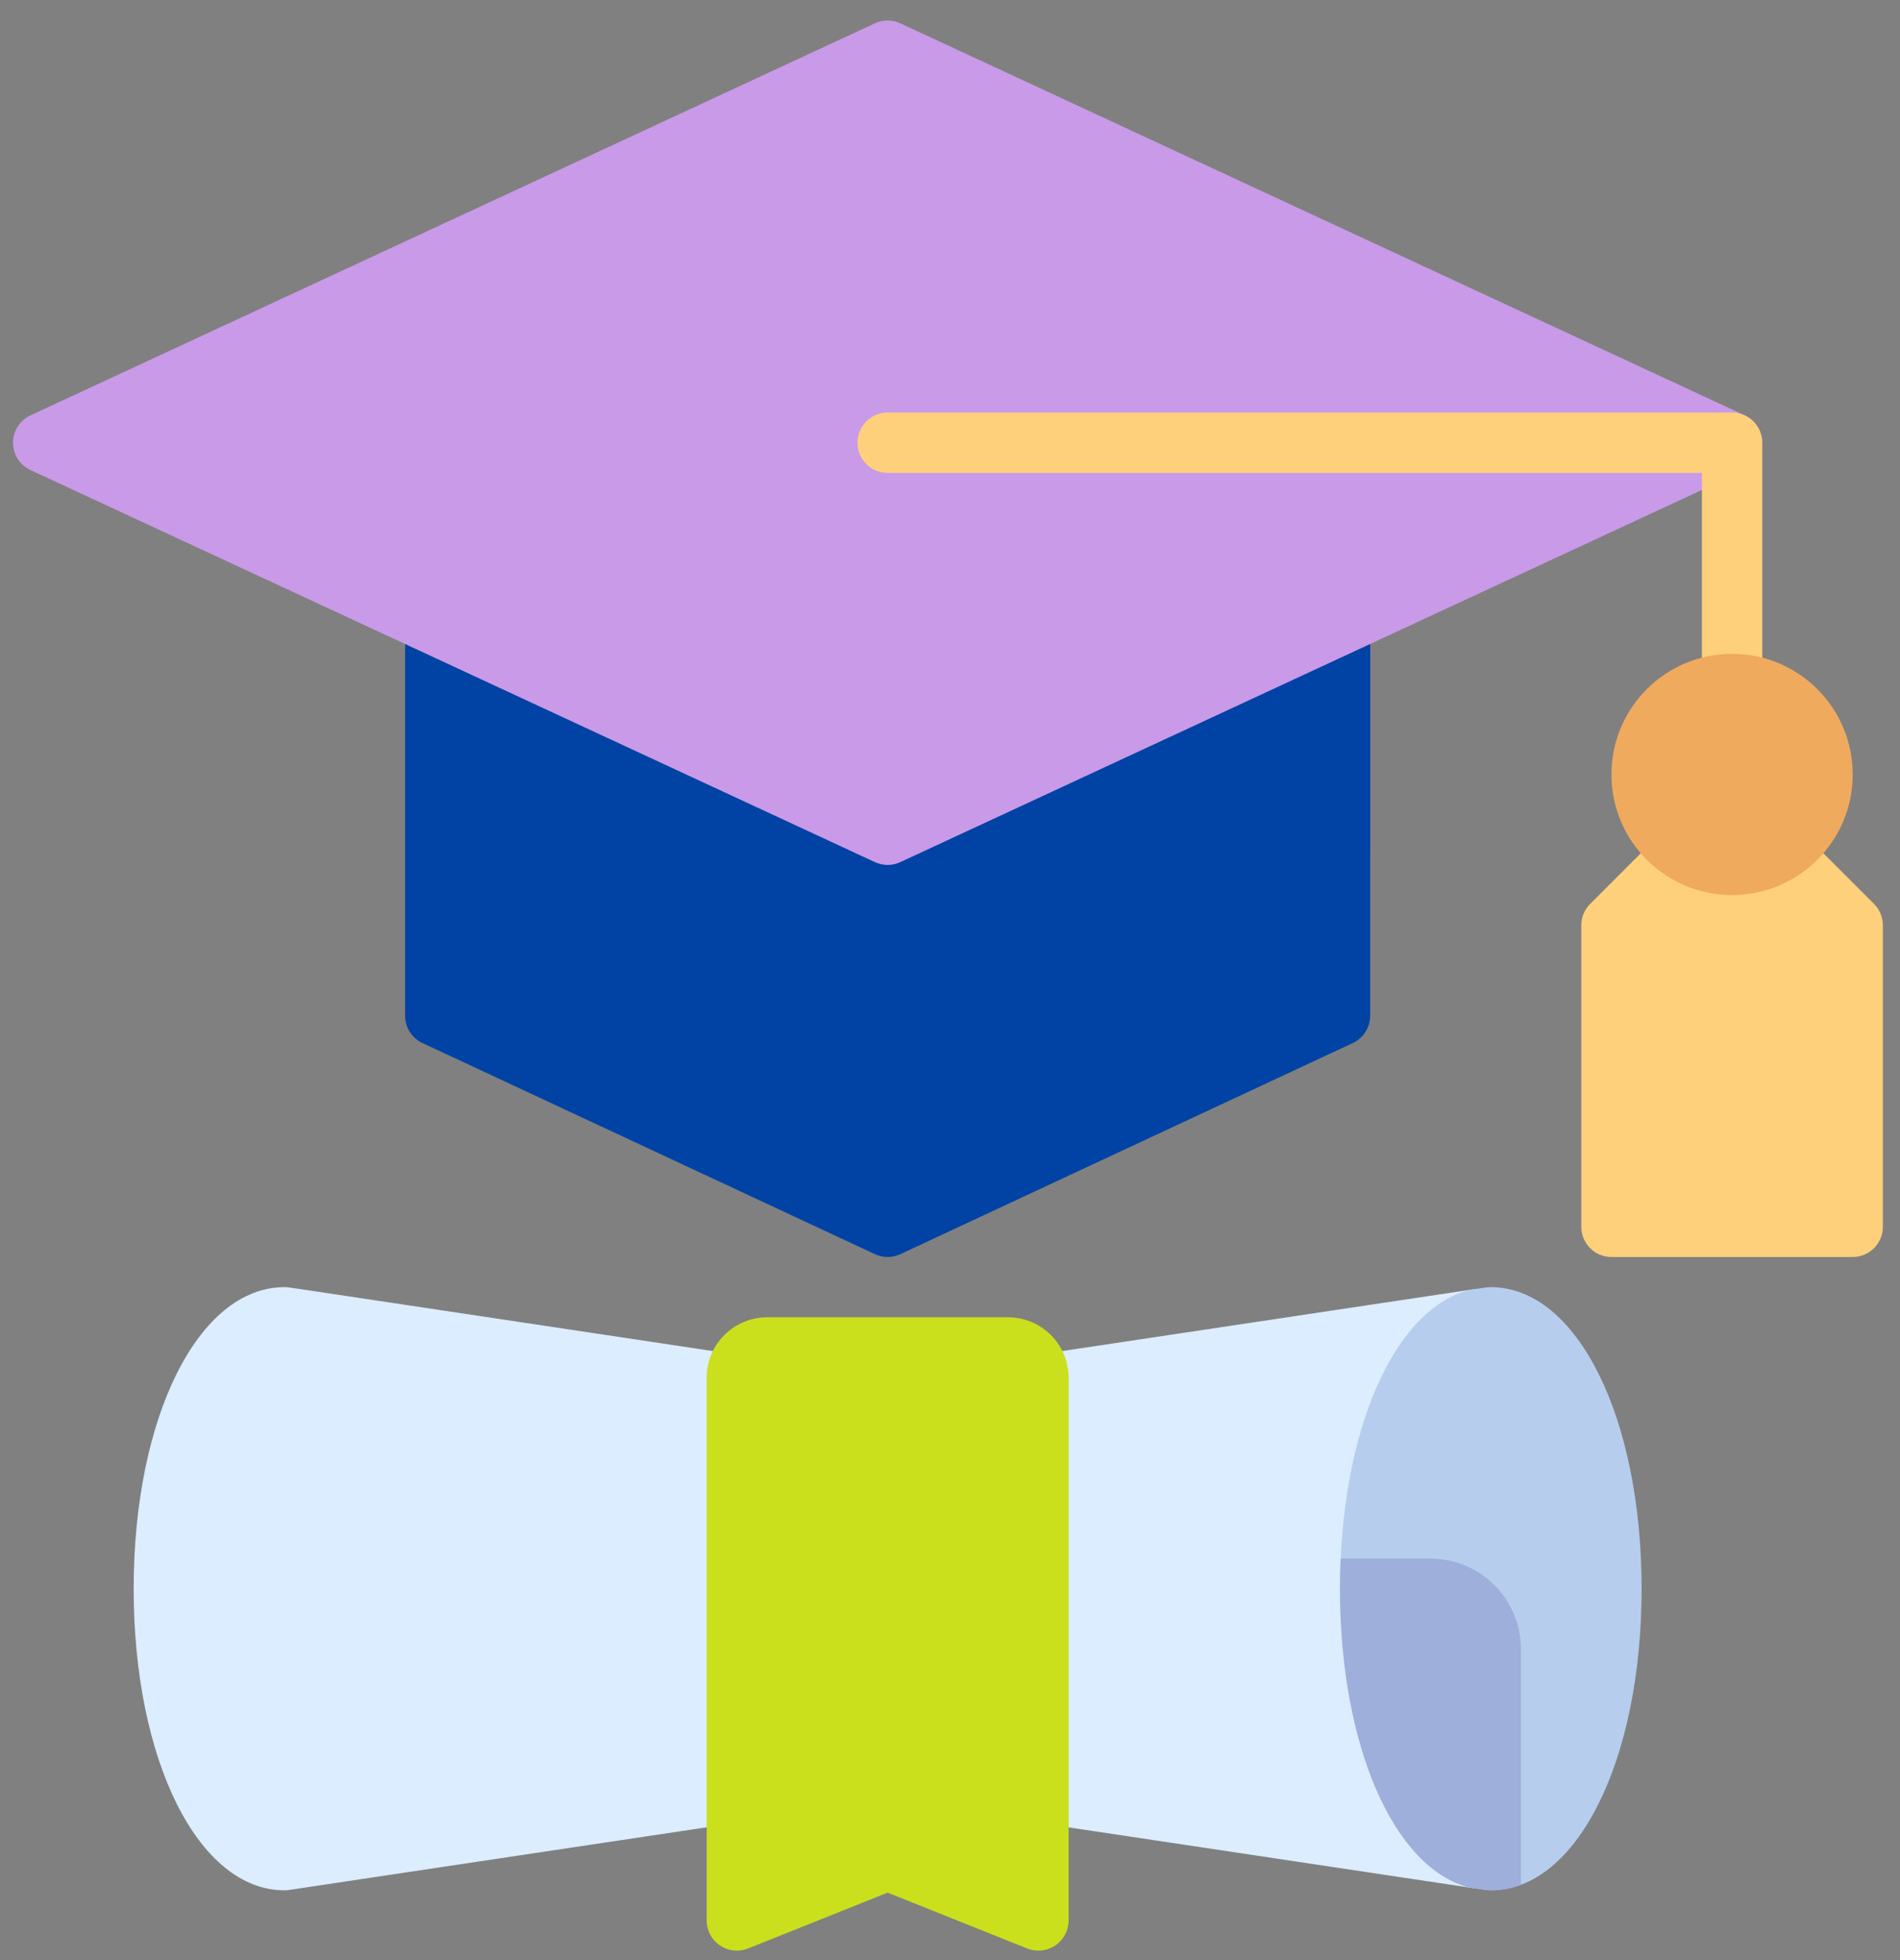 <?xml version="1.0" encoding="UTF-8"?> <svg xmlns="http://www.w3.org/2000/svg" width="63" height="65" viewBox="0 0 63 65" fill="none"><rect x="0" y="0" width="63" height="65" fill="#808080" stroke="none"/><path d="M62.139 29.973L58.139 25.973C58.046 25.88 57.936 25.807 57.814 25.756C57.693 25.706 57.563 25.68 57.432 25.68C57.3 25.68 57.17 25.706 57.049 25.756C56.928 25.807 56.817 25.88 56.725 25.973L52.725 29.973C52.632 30.066 52.558 30.176 52.508 30.297C52.458 30.419 52.432 30.549 52.432 30.68V40.68C52.432 40.812 52.457 40.941 52.508 41.063C52.558 41.184 52.632 41.294 52.724 41.387C52.817 41.48 52.928 41.554 53.049 41.604C53.17 41.654 53.3 41.68 53.432 41.68H61.432C61.563 41.68 61.693 41.654 61.814 41.604C61.936 41.554 62.046 41.48 62.139 41.387C62.232 41.294 62.305 41.184 62.356 41.063C62.406 40.941 62.432 40.812 62.432 40.68V30.68C62.432 30.549 62.406 30.419 62.355 30.297C62.305 30.176 62.231 30.066 62.139 29.973Z" fill="#FFD07B"></path><path d="M44.432 17.68H14.432C14.3 17.68 14.17 17.706 14.049 17.756C13.928 17.806 13.817 17.88 13.725 17.973C13.632 18.066 13.558 18.176 13.508 18.297C13.457 18.419 13.432 18.549 13.432 18.68V33.68C13.432 33.87 13.486 34.057 13.588 34.217C13.69 34.378 13.836 34.506 14.009 34.586L29.009 41.586C29.141 41.648 29.285 41.68 29.432 41.68C29.578 41.68 29.722 41.648 29.855 41.586L44.855 34.586C45.027 34.506 45.173 34.378 45.275 34.217C45.377 34.057 45.432 33.87 45.432 33.68V18.68C45.432 18.549 45.406 18.419 45.356 18.297C45.305 18.176 45.232 18.066 45.139 17.973C45.046 17.88 44.936 17.806 44.814 17.756C44.693 17.706 44.563 17.68 44.432 17.68Z" fill="#0043A4"></path><path d="M44.432 17.68H14.432C14.3 17.68 14.17 17.706 14.049 17.756C13.928 17.806 13.817 17.88 13.725 17.973C13.632 18.066 13.558 18.176 13.508 18.297C13.457 18.419 13.432 18.549 13.432 18.68V28.317L29.009 35.586C29.141 35.648 29.285 35.68 29.432 35.68C29.578 35.68 29.722 35.648 29.855 35.586L45.432 28.317V18.68C45.432 18.549 45.406 18.419 45.356 18.297C45.305 18.176 45.232 18.066 45.139 17.973C45.046 17.88 44.936 17.806 44.814 17.756C44.693 17.706 44.563 17.68 44.432 17.68Z" fill="#0043A4"></path><path d="M57.852 13.773L29.852 0.773C29.721 0.712 29.577 0.681 29.432 0.681C29.286 0.681 29.143 0.712 29.011 0.773L1.011 13.773C0.838 13.853 0.691 13.981 0.589 14.142C0.486 14.303 0.432 14.489 0.432 14.68C0.432 14.871 0.486 15.058 0.589 15.218C0.691 15.379 0.838 15.507 1.011 15.587L29.011 28.587C29.143 28.648 29.286 28.68 29.432 28.68C29.577 28.68 29.721 28.648 29.852 28.587L57.852 15.587C58.026 15.507 58.172 15.379 58.275 15.218C58.377 15.058 58.432 14.871 58.432 14.68C58.432 14.489 58.377 14.303 58.275 14.142C58.172 13.981 58.026 13.853 57.852 13.773Z" fill="#C99AE8"></path><path d="M57.432 23.68C57.3 23.68 57.17 23.654 57.049 23.604C56.928 23.554 56.817 23.48 56.724 23.387C56.632 23.294 56.558 23.184 56.508 23.063C56.457 22.942 56.432 22.811 56.432 22.68V15.68H29.432C29.166 15.68 28.912 15.575 28.724 15.387C28.537 15.2 28.432 14.945 28.432 14.68C28.432 14.415 28.537 14.161 28.724 13.973C28.912 13.786 29.166 13.68 29.432 13.68H57.432C57.563 13.68 57.693 13.706 57.814 13.756C57.936 13.806 58.046 13.88 58.139 13.973C58.232 14.066 58.305 14.176 58.356 14.297C58.406 14.419 58.432 14.549 58.432 14.68V22.68C58.432 22.811 58.406 22.942 58.356 23.063C58.305 23.184 58.232 23.294 58.139 23.387C58.046 23.48 57.936 23.554 57.814 23.604C57.693 23.654 57.563 23.68 57.432 23.68Z" fill="#FFD07B"></path><path d="M57.432 29.68C59.641 29.68 61.432 27.889 61.432 25.68C61.432 23.471 59.641 21.68 57.432 21.68C55.222 21.68 53.432 23.471 53.432 25.68C53.432 27.889 55.222 29.68 57.432 29.68Z" fill="#EFAA5E"></path><path d="M49.205 60.645C47.865 60.28 46.432 56.992 46.432 52.68C46.432 48.369 47.865 45.081 49.205 44.715C49.451 44.648 49.662 44.489 49.795 44.272C49.928 44.054 49.973 43.794 49.92 43.544C49.867 43.295 49.721 43.075 49.512 42.929C49.303 42.783 49.045 42.723 48.793 42.761L29.432 45.669L10.064 42.76L9.574 42.69C9.527 42.683 9.479 42.68 9.432 42.68C6.581 42.68 4.432 46.979 4.432 52.68C4.432 58.381 6.581 62.68 9.432 62.68C9.479 62.68 9.527 62.677 9.574 62.67L29.432 59.691L48.793 62.599C49.045 62.637 49.302 62.577 49.512 62.431C49.721 62.286 49.867 62.066 49.92 61.816C49.972 61.567 49.928 61.306 49.795 61.089C49.662 60.871 49.451 60.712 49.205 60.645Z" fill="#DBEDFF"></path><path d="M33.432 43.68H25.432C24.901 43.681 24.393 43.892 24.018 44.267C23.643 44.642 23.432 45.15 23.432 45.68V63.68C23.432 63.844 23.472 64.005 23.548 64.149C23.625 64.293 23.736 64.417 23.871 64.508C24.006 64.6 24.162 64.657 24.325 64.675C24.487 64.692 24.651 64.669 24.803 64.609L29.432 62.757L34.06 64.609C34.212 64.669 34.376 64.692 34.539 64.675C34.701 64.657 34.857 64.6 34.992 64.508C35.127 64.417 35.238 64.293 35.315 64.149C35.392 64.005 35.432 63.844 35.432 63.68V45.68C35.431 45.15 35.22 44.642 34.845 44.267C34.47 43.892 33.962 43.681 33.432 43.68Z" fill="#CAE01D"></path><path d="M49.432 42.68C49.384 42.68 49.337 42.683 49.29 42.69L48.799 42.76C48.758 42.766 48.718 42.775 48.678 42.786C46.178 43.468 44.432 47.537 44.432 52.68C44.432 57.824 46.178 61.892 48.678 62.575C48.718 62.586 48.758 62.594 48.799 62.6L49.29 62.67C49.337 62.677 49.384 62.68 49.432 62.68C52.282 62.68 54.432 58.381 54.432 52.68C54.432 46.979 52.282 42.68 49.432 42.68Z" fill="#B7CDED"></path><path d="M47.432 51.68H44.455C44.44 52.009 44.432 52.342 44.432 52.68C44.432 57.824 46.178 61.892 48.678 62.575C48.718 62.586 48.758 62.594 48.799 62.6L49.29 62.67C49.337 62.677 49.384 62.68 49.432 62.68C49.773 62.679 50.112 62.616 50.432 62.494V54.68C50.431 53.885 50.114 53.122 49.552 52.56C48.99 51.997 48.227 51.681 47.432 51.68Z" fill="#9EAFDB"></path></svg> 